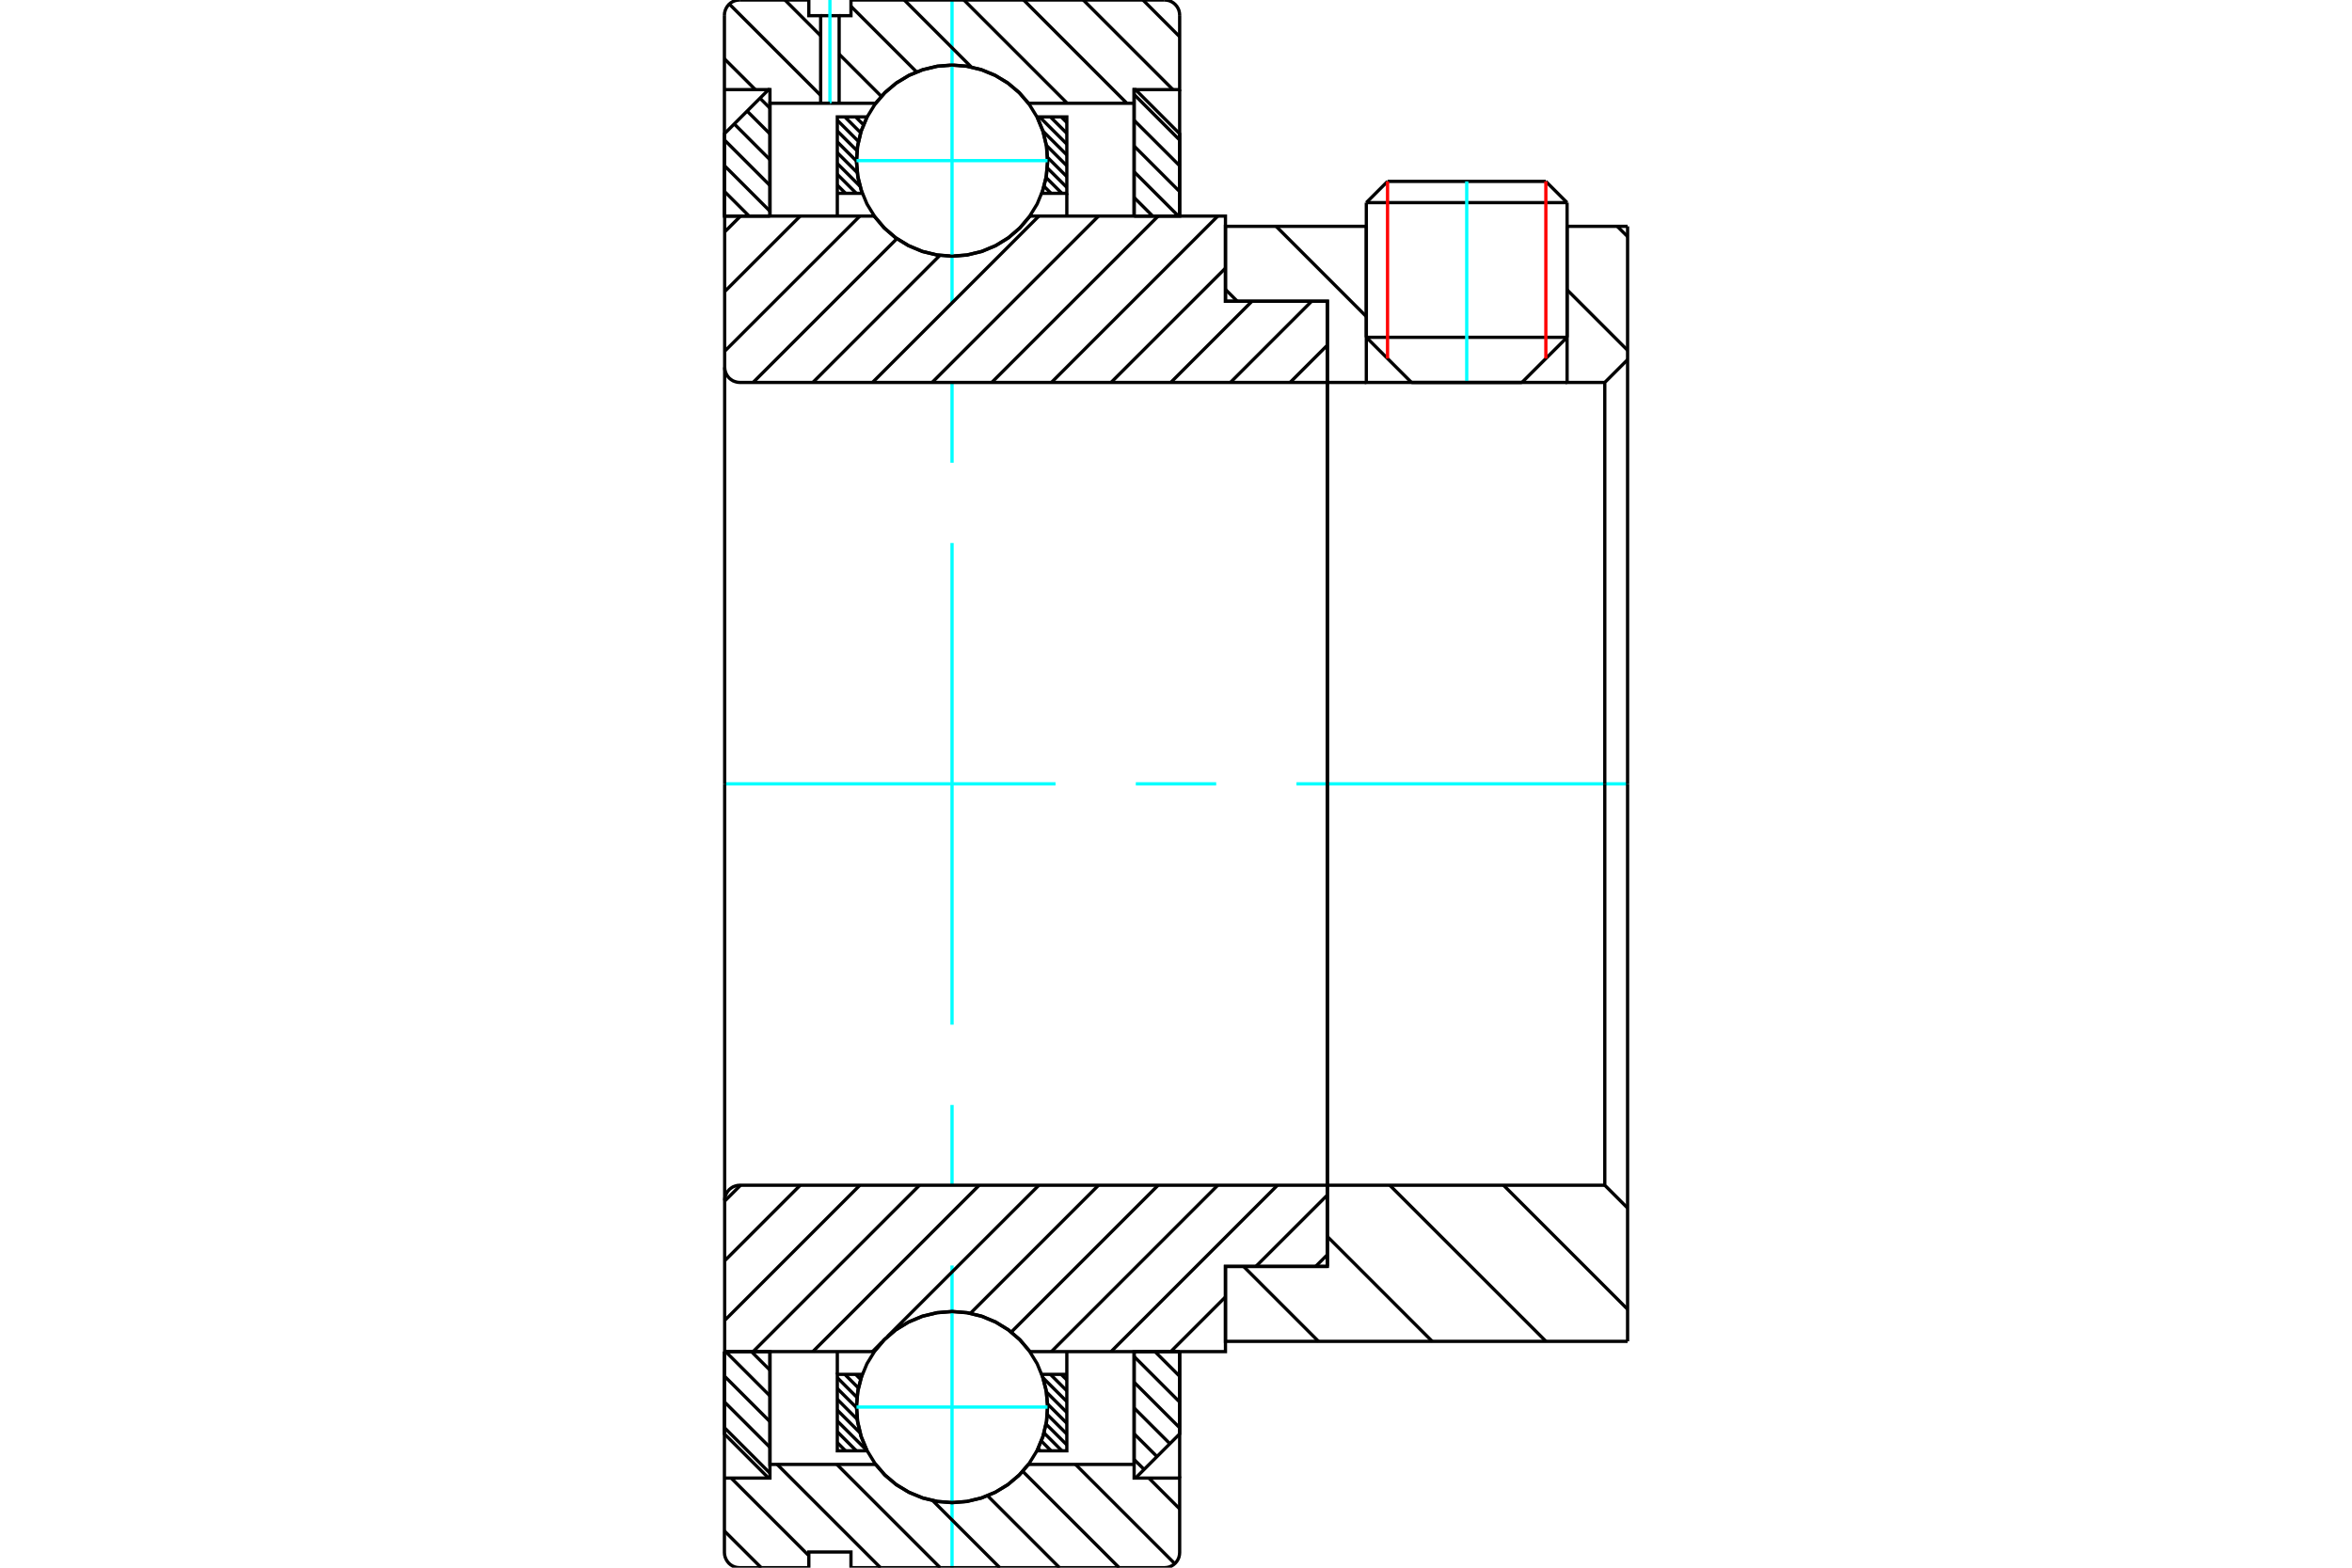<?xml version="1.0" standalone="no"?>
<!DOCTYPE svg PUBLIC "-//W3C//DTD SVG 1.1//EN"
	"http://www.w3.org/Graphics/SVG/1.1/DTD/svg11.dtd">
<svg xmlns="http://www.w3.org/2000/svg" height="100%" width="100%" viewBox="0 0 36000 24000">
	<rect x="-1800" y="-1200" width="39600" height="26400" style="fill:#FFF"/>
	<g style="fill:none; fill-rule:evenodd" transform="matrix(1 0 0 1 0 0)">
		<g style="fill:none; stroke:#000; stroke-width:50; shape-rendering:geometricPrecision">
			<line x1="21604" y1="5855" x2="23295" y2="5855"/>
			<line x1="20913" y1="5164" x2="23986" y2="5164"/>
			<line x1="20913" y1="3102" x2="23986" y2="3102"/>
			<line x1="21238" y1="2777" x2="23661" y2="2777"/>
			<line x1="20913" y1="5164" x2="21604" y2="5855"/>
			<line x1="23295" y1="5855" x2="23986" y2="5164"/>
			<line x1="20913" y1="3102" x2="20913" y2="5164"/>
			<line x1="23986" y1="5164" x2="23986" y2="3102"/>
			<line x1="21238" y1="2777" x2="20913" y2="3102"/>
			<line x1="23986" y1="3102" x2="23661" y2="2777"/>
		</g>
		<g style="fill:none; stroke:#0FF; stroke-width:50; shape-rendering:geometricPrecision">
			<line x1="22450" y1="5855" x2="22450" y2="2777"/>
		</g>
		<g style="fill:none; stroke:#000; stroke-width:50; shape-rendering:geometricPrecision">
			<line x1="11088" y1="21856" x2="11785" y2="22553"/>
			<line x1="11088" y1="21462" x2="11785" y2="22158"/>
			<line x1="11088" y1="21067" x2="11785" y2="21764"/>
			<line x1="11107" y1="20692" x2="11785" y2="21370"/>
			<line x1="11501" y1="20692" x2="11785" y2="20976"/>
			<polyline points="11088,20692 11088,21952 11764,22628"/>
			<polyline points="11785,22419 11785,20692 11088,20692"/>
		</g>
		<g style="fill:none; stroke:#0FF; stroke-width:50; shape-rendering:geometricPrecision">
			<line x1="11088" y1="12000" x2="16156" y2="12000"/>
			<line x1="17385" y1="12000" x2="18615" y2="12000"/>
			<line x1="19844" y1="12000" x2="24912" y2="12000"/>
		</g>
		<g style="fill:none; stroke:#000; stroke-width:50; shape-rendering:geometricPrecision">
			<line x1="11088" y1="2930" x2="11466" y2="3308"/>
			<line x1="11088" y1="2536" x2="11785" y2="3233"/>
			<line x1="11088" y1="2142" x2="11785" y2="2839"/>
			<line x1="11239" y1="1898" x2="11785" y2="2445"/>
			<line x1="11436" y1="1701" x2="11785" y2="2050"/>
			<line x1="11633" y1="1504" x2="11785" y2="1656"/>
			<line x1="11785" y1="3308" x2="11785" y2="1581"/>
			<polyline points="11785,1372 11764,1372 11088,2048 11088,3308 11785,3308"/>
			<line x1="17678" y1="20692" x2="18056" y2="21070"/>
			<line x1="17359" y1="20767" x2="18056" y2="21464"/>
			<line x1="17359" y1="21161" x2="18056" y2="21858"/>
			<line x1="17359" y1="21555" x2="17906" y2="22102"/>
			<line x1="17359" y1="21950" x2="17709" y2="22299"/>
			<line x1="17359" y1="22344" x2="17512" y2="22496"/>
			<polyline points="18056,20692 18056,21952 17380,22628"/>
			<polyline points="17359,22419 17359,20692 18056,20692"/>
			<line x1="17359" y1="1447" x2="18056" y2="2144"/>
			<line x1="17359" y1="1842" x2="18056" y2="2538"/>
			<line x1="17359" y1="2236" x2="18056" y2="2933"/>
			<line x1="17359" y1="2630" x2="18037" y2="3308"/>
			<line x1="17359" y1="3024" x2="17643" y2="3308"/>
			<polyline points="17359,3308 17359,1372 17380,1372 18056,2048 18056,3308 17359,3308"/>
			<line x1="16242" y1="21040" x2="16329" y2="21126"/>
			<line x1="16077" y1="21040" x2="16329" y2="21292"/>
			<line x1="15965" y1="21094" x2="16329" y2="21457"/>
			<line x1="16018" y1="21312" x2="16329" y2="21623"/>
			<line x1="16035" y1="21495" x2="16329" y2="21789"/>
			<line x1="16031" y1="21656" x2="16329" y2="21954"/>
			<line x1="16012" y1="21803" x2="16329" y2="22120"/>
			<line x1="15981" y1="21937" x2="16254" y2="22211"/>
			<line x1="15940" y1="22062" x2="16088" y2="22211"/>
			<line x1="15890" y1="22177" x2="15923" y2="22211"/>
			<line x1="13096" y1="21040" x2="13172" y2="21116"/>
			<line x1="12930" y1="21040" x2="13139" y2="21249"/>
			<line x1="12816" y1="21091" x2="13116" y2="21392"/>
			<line x1="12816" y1="21257" x2="13109" y2="21550"/>
			<line x1="12816" y1="21422" x2="13121" y2="21728"/>
			<line x1="12816" y1="21588" x2="13163" y2="21935"/>
			<line x1="12816" y1="21754" x2="13269" y2="22206"/>
			<line x1="12816" y1="21919" x2="13107" y2="22211"/>
			<line x1="12816" y1="22085" x2="12942" y2="22211"/>
			<line x1="12816" y1="21040" x2="12816" y2="20692"/>
			<polyline points="16329,20692 16329,21040 16329,22211 15874,22211 15966,21988 16021,21753 16036,21512 16011,21272 15947,21040 16329,21040"/>
			<polyline points="13271,22211 12816,22211 12816,21040 13197,21040 13133,21272 13109,21512 13124,21753 13178,21988 13271,22211"/>
			<line x1="16242" y1="1789" x2="16329" y2="1876"/>
			<line x1="16077" y1="1789" x2="16329" y2="2041"/>
			<line x1="15911" y1="1789" x2="16329" y2="2207"/>
			<line x1="15964" y1="2008" x2="16329" y2="2372"/>
			<line x1="16017" y1="2226" x2="16329" y2="2538"/>
			<line x1="16035" y1="2410" x2="16329" y2="2704"/>
			<line x1="16031" y1="2572" x2="16329" y2="2869"/>
			<line x1="16012" y1="2718" x2="16254" y2="2960"/>
			<line x1="15981" y1="2853" x2="16088" y2="2960"/>
			<line x1="13261" y1="1789" x2="13268" y2="1796"/>
			<line x1="13096" y1="1789" x2="13216" y2="1910"/>
			<line x1="12930" y1="1789" x2="13173" y2="2032"/>
			<line x1="12816" y1="1841" x2="13139" y2="2164"/>
			<line x1="12816" y1="2006" x2="13117" y2="2307"/>
			<line x1="12816" y1="2172" x2="13109" y2="2465"/>
			<line x1="12816" y1="2338" x2="13121" y2="2643"/>
			<line x1="12816" y1="2503" x2="13162" y2="2849"/>
			<line x1="12816" y1="2669" x2="13107" y2="2960"/>
			<line x1="12816" y1="2834" x2="12942" y2="2960"/>
			<line x1="16329" y1="2960" x2="16329" y2="3308"/>
			<polyline points="12816,3308 12816,2960 12816,1789 13271,1789 13178,2012 13124,2247 13109,2488 13133,2728 13197,2960 12816,2960"/>
			<polyline points="15874,1789 16329,1789 16329,2960 15947,2960 16011,2728 16036,2488 16021,2247 15966,2012 15874,1789"/>
			<polyline points="16034,2459 16016,2230 15962,2007 15875,1795 15755,1600 15606,1425 15431,1276 15236,1157 15024,1069 14801,1015 14572,997 14344,1015 14121,1069 13909,1157 13713,1276 13539,1425 13390,1600 13270,1795 13182,2007 13128,2230 13110,2459 13128,2688 13182,2911 13270,3123 13390,3318 13539,3493 13713,3642 13909,3761 14121,3849 14344,3903 14572,3921 14801,3903 15024,3849 15236,3761 15431,3642 15606,3493 15755,3318 15875,3123 15962,2911 16016,2688 16034,2459"/>
		</g>
		<g style="fill:none; stroke:#0FF; stroke-width:50; shape-rendering:geometricPrecision">
			<line x1="13110" y1="2459" x2="16034" y2="2459"/>
			<line x1="14572" y1="24000" x2="14572" y2="19374"/>
			<line x1="14572" y1="18145" x2="14572" y2="16916"/>
			<line x1="14572" y1="15687" x2="14572" y2="8313"/>
			<line x1="14572" y1="7084" x2="14572" y2="5855"/>
			<line x1="14572" y1="4626" x2="14572" y2="0"/>
		</g>
		<g style="fill:none; stroke:#000; stroke-width:50; shape-rendering:geometricPrecision">
			<polyline points="16034,21541 16016,21312 15962,21089 15875,20877 15755,20682 15606,20507 15431,20358 15236,20239 15024,20151 14801,20097 14572,20079 14344,20097 14121,20151 13909,20239 13713,20358 13539,20507 13390,20682 13270,20877 13182,21089 13128,21312 13110,21541 13128,21770 13182,21993 13270,22205 13390,22400 13539,22575 13713,22724 13909,22843 14121,22931 14344,22985 14572,23003 14801,22985 15024,22931 15236,22843 15431,22724 15606,22575 15755,22400 15875,22205 15962,21993 16016,21770 16034,21541"/>
		</g>
		<g style="fill:none; stroke:#0FF; stroke-width:50; shape-rendering:geometricPrecision">
			<line x1="13110" y1="21541" x2="16034" y2="21541"/>
		</g>
		<g style="fill:none; stroke:#000; stroke-width:50; shape-rendering:geometricPrecision">
			<line x1="23013" y1="18145" x2="24912" y2="20044"/>
			<line x1="21272" y1="18145" x2="23663" y2="20535"/>
			<line x1="20317" y1="18930" x2="21922" y2="20535"/>
			<line x1="19034" y1="19388" x2="20181" y2="20535"/>
			<line x1="24912" y1="12000" x2="24912" y2="20535"/>
			<polyline points="24912,18494 24563,18145 24563,12000"/>
			<polyline points="24563,18145 20317,18145 20317,12000"/>
			<polyline points="20317,18145 20317,19388 18757,19388 18757,20535 24912,20535"/>
			<line x1="24754" y1="3465" x2="24912" y2="3622"/>
			<line x1="23986" y1="4437" x2="24912" y2="5363"/>
			<line x1="19532" y1="3465" x2="20913" y2="4846"/>
			<line x1="18757" y1="4431" x2="18938" y2="4612"/>
			<line x1="24912" y1="12000" x2="24912" y2="3465"/>
			<polyline points="24912,5506 24563,5855 24563,12000"/>
			<polyline points="24563,5855 23986,5855 23986,3465"/>
			<polyline points="23986,5855 20913,5855 20913,3465"/>
			<polyline points="20913,5855 20317,5855 20317,12000"/>
			<polyline points="20317,5855 20317,4612 18757,4612 18757,3465 20913,3465"/>
			<line x1="23986" y1="3465" x2="24912" y2="3465"/>
			<line x1="20317" y1="19208" x2="20137" y2="19388"/>
			<line x1="20317" y1="18295" x2="19223" y2="19388"/>
			<line x1="18757" y1="19855" x2="17920" y2="20692"/>
			<line x1="19553" y1="18145" x2="17006" y2="20692"/>
			<line x1="18640" y1="18145" x2="16093" y2="20692"/>
			<line x1="17727" y1="18145" x2="15479" y2="20393"/>
			<line x1="16814" y1="18145" x2="14854" y2="20105"/>
			<line x1="15901" y1="18145" x2="13586" y2="20459"/>
			<line x1="13497" y1="20549" x2="13354" y2="20692"/>
			<line x1="14987" y1="18145" x2="12441" y2="20692"/>
			<line x1="14074" y1="18145" x2="11527" y2="20692"/>
			<line x1="13161" y1="18145" x2="11092" y2="20214"/>
			<line x1="12248" y1="18145" x2="11092" y2="19301"/>
			<line x1="11335" y1="18145" x2="11092" y2="18388"/>
			<line x1="20317" y1="12000" x2="20317" y2="19388"/>
			<polyline points="20317,18145 11325,18145 11288,18148 11253,18157 11219,18170 11188,18190 11160,18213 11137,18241 11118,18272 11104,18306 11095,18341 11092,18377 11092,20692 11789,20692 13380,20692"/>
			<polyline points="15765,20692 15615,20514 15440,20362 15243,20240 15029,20150 14804,20096 14572,20077 14341,20096 14115,20150 13902,20240 13704,20362 13529,20514 13380,20692"/>
			<polyline points="15765,20692 18757,20692 18757,19388 20317,19388"/>
			<line x1="11092" y1="12000" x2="11092" y2="18377"/>
			<line x1="20317" y1="5284" x2="19746" y2="5855"/>
			<line x1="20076" y1="4612" x2="18833" y2="5855"/>
			<line x1="19163" y1="4612" x2="17920" y2="5855"/>
			<line x1="18757" y1="4105" x2="17006" y2="5855"/>
			<line x1="18640" y1="3308" x2="16093" y2="5855"/>
			<line x1="17727" y1="3308" x2="15180" y2="5855"/>
			<line x1="16814" y1="3308" x2="14267" y2="5855"/>
			<line x1="15901" y1="3308" x2="13354" y2="5855"/>
			<line x1="14385" y1="3910" x2="12441" y2="5855"/>
			<line x1="13728" y1="3654" x2="11527" y2="5855"/>
			<line x1="13161" y1="3308" x2="11092" y2="5377"/>
			<line x1="12248" y1="3308" x2="11092" y2="4464"/>
			<line x1="11335" y1="3308" x2="11092" y2="3550"/>
			<line x1="11092" y1="12000" x2="11092" y2="3308"/>
			<polyline points="11092,5623 11095,5659 11104,5694 11118,5728 11137,5759 11160,5787 11188,5810 11219,5830 11253,5843 11288,5852 11325,5855 20317,5855 20317,4612 18757,4612 18757,3308 15765,3308"/>
			<polyline points="13380,3308 13529,3486 13704,3638 13902,3760 14115,3850 14341,3904 14572,3923 14804,3904 15029,3850 15243,3760 15440,3638 15615,3486 15765,3308"/>
			<polyline points="13380,3308 11789,3308 11092,3308"/>
			<line x1="20317" y1="12000" x2="20317" y2="5855"/>
		</g>
		<g style="fill:none; stroke:#F00; stroke-width:50; shape-rendering:geometricPrecision">
			<line x1="23661" y1="2777" x2="23661" y2="5489"/>
			<line x1="21238" y1="5489" x2="21238" y2="2777"/>
		</g>
		<g style="fill:none; stroke:#000; stroke-width:50; shape-rendering:geometricPrecision">
			<line x1="11651" y1="24000" x2="11088" y2="23438"/>
			<line x1="12380" y1="23816" x2="11191" y2="22628"/>
			<line x1="13477" y1="24000" x2="11896" y2="22419"/>
			<line x1="14390" y1="24000" x2="12809" y2="22419"/>
			<line x1="15303" y1="24000" x2="14277" y2="22974"/>
			<line x1="16217" y1="24000" x2="15116" y2="22899"/>
			<line x1="17130" y1="24000" x2="15655" y2="22526"/>
			<line x1="17981" y1="23938" x2="16462" y2="22419"/>
			<line x1="18056" y1="23100" x2="17584" y2="22628"/>
			<polyline points="11088,20692 11088,22628 11088,23768 11091,23804 11100,23840 11114,23873 11133,23904 11156,23932 11184,23956 11215,23975 11249,23989 11284,23997 11321,24000 12380,24000 12380,23760 13025,23760 13025,24000 17824,24000 17860,23997 17896,23989 17929,23975 17960,23956 17988,23932 18012,23904 18031,23873 18045,23840 18053,23804 18056,23768 18056,22628 17359,22628 17359,22419 17359,20692"/>
			<line x1="17359" y1="22419" x2="15743" y2="22419"/>
			<polyline points="13401,22419 13550,22589 13724,22734 13918,22850 14127,22935 14347,22987 14572,23005 14798,22987 15018,22935 15227,22850 15421,22734 15594,22589 15743,22419"/>
			<polyline points="13401,22419 11785,22419 11785,20692"/>
			<polyline points="11785,22419 11785,22628 11088,22628"/>
			<line x1="18056" y1="22628" x2="18056" y2="20692"/>
			<line x1="17494" y1="0" x2="18056" y2="562"/>
			<line x1="16581" y1="0" x2="17953" y2="1372"/>
			<line x1="15668" y1="0" x2="17248" y2="1581"/>
			<line x1="14754" y1="0" x2="16335" y2="1581"/>
			<line x1="13841" y1="0" x2="14867" y2="1026"/>
			<line x1="13025" y1="97" x2="14029" y2="1101"/>
			<line x1="12015" y1="0" x2="12561" y2="547"/>
			<line x1="12844" y1="829" x2="13489" y2="1474"/>
			<line x1="11163" y1="62" x2="12561" y2="1460"/>
			<line x1="11088" y1="900" x2="11561" y2="1372"/>
			<polyline points="11088,3308 11088,1372 11088,232"/>
			<polyline points="11321,0 11284,3 11249,11 11215,25 11184,44 11156,68 11133,96 11114,127 11100,160 11091,196 11088,232"/>
			<polyline points="11321,0 12380,0 12380,240 12561,240 12561,1581"/>
			<polyline points="12561,240 12844,240 12844,1581"/>
			<polyline points="12844,240 13025,240 13025,0 17824,0"/>
			<polyline points="18056,232 18053,196 18045,160 18031,127 18012,96 17988,68 17960,44 17929,25 17896,11 17860,3 17824,0"/>
			<polyline points="18056,232 18056,1372 17359,1372 17359,1581 17359,3308"/>
			<polyline points="17359,1581 15743,1581 15594,1411 15421,1266 15227,1150 15018,1065 14798,1013 14572,995 14347,1013 14127,1065 13918,1150 13724,1266 13550,1411 13401,1581 12844,1581 12703,1581"/>
		</g>
		<g style="fill:none; stroke:#0FF; stroke-width:50; shape-rendering:geometricPrecision">
			<line x1="12703" y1="1581" x2="12703" y2="0"/>
		</g>
		<g style="fill:none; stroke:#000; stroke-width:50; shape-rendering:geometricPrecision">
			<polyline points="12703,1581 12561,1581 11785,1581 11785,3308"/>
			<polyline points="11785,1581 11785,1372 11088,1372"/>
			<line x1="18056" y1="1372" x2="18056" y2="3308"/>
		</g>
	</g>
</svg>
